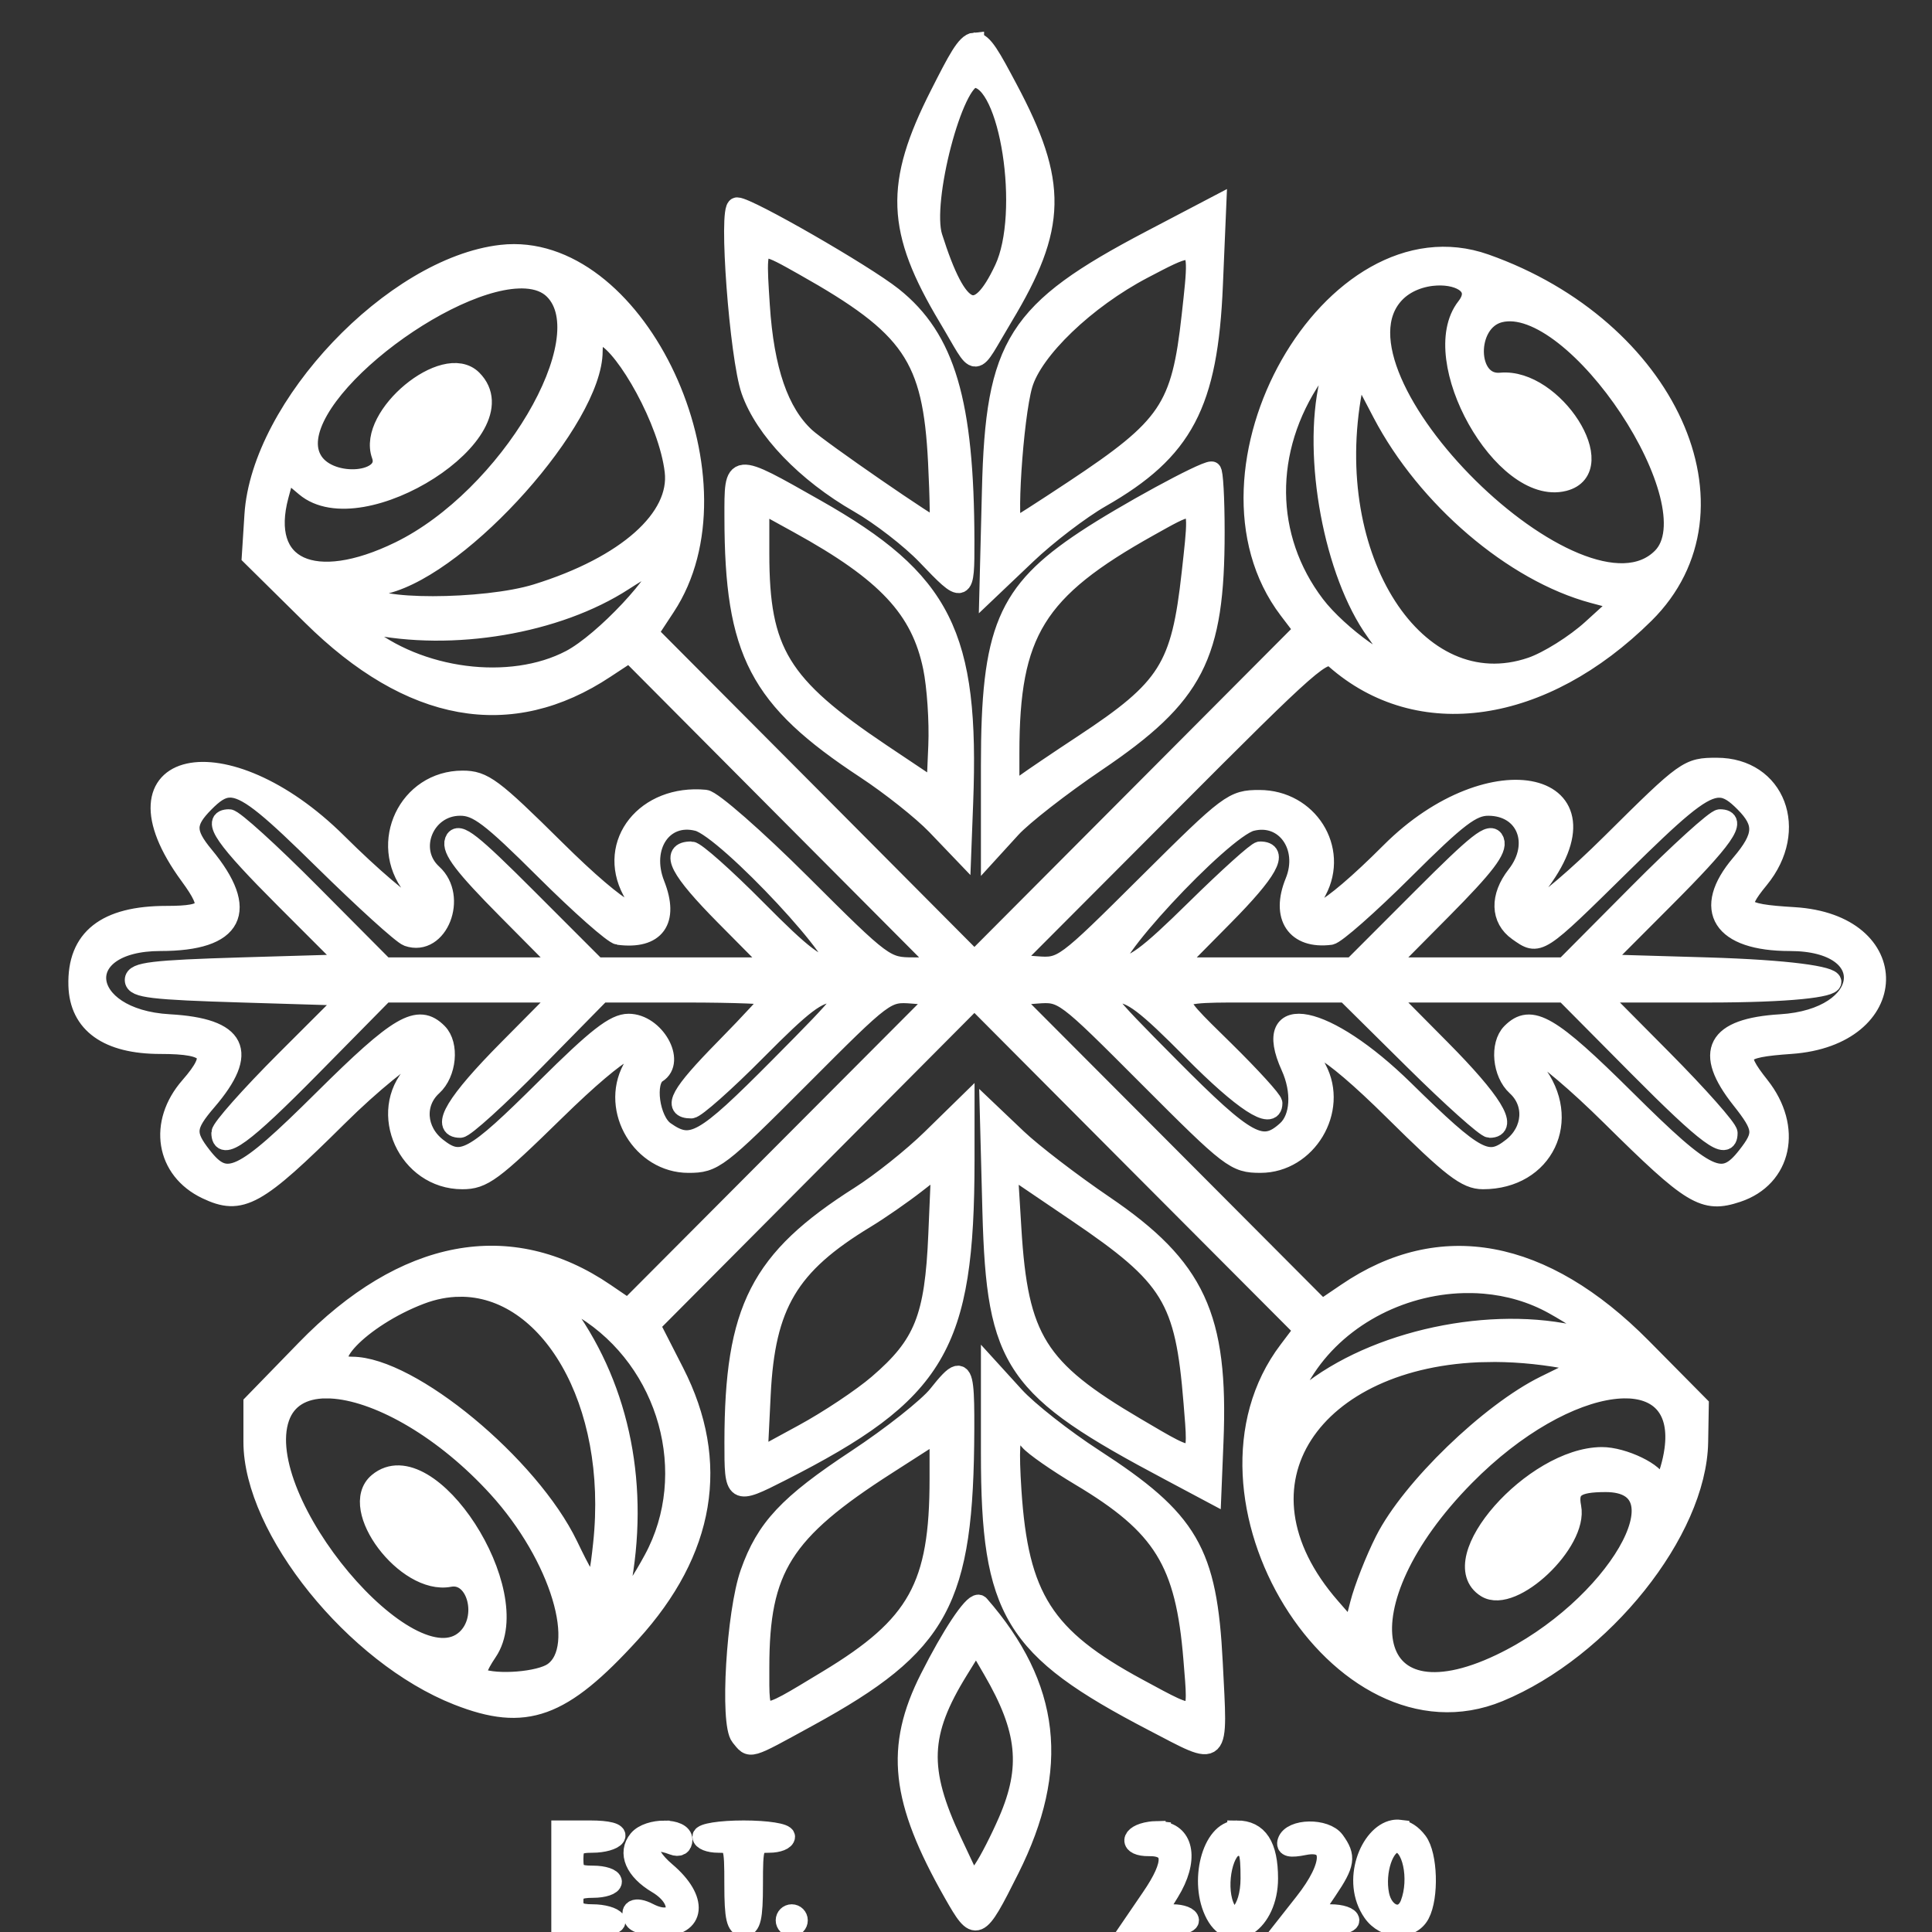 <svg xmlns="http://www.w3.org/2000/svg"
     viewBox="0 0 200 200">
  <rect x="0" y="0" width="200" height="200" fill="#333333" stroke="none"/>
  <path id="eew"
        fill="white" stroke="white" stroke-width="2" d="m 100.871,4.366 c -0.882,0.075 -1.786,1.849 -3.593,5.405 -4.742,9.334 -4.561,14.032 0.87,23.1 3.259,5.442 2.38,5.462 5.72,-0.091 5.597,-9.304 5.685,-13.837 0.48,-23.607 -1.734,-3.255 -2.595,-4.882 -3.477,-4.807 z m 0,3.725 c 3.619,0 5.783,13.986 3.062,19.764 -2.732,5.8 -4.759,4.886 -7.369,-3.324 -1.172,-3.686 2.172,-16.44 4.306,-16.44 z m 25.073,13.17 -6.835,3.584 c -13.903,7.3 -16.096,10.759 -16.46,25.925 l -0.26,10.331 3.892,-3.7 c 2.139,-2.037 5.598,-4.675 7.678,-5.862 8.585,-4.903 11.118,-9.708 11.635,-22.03 z M 76.305,21.432 c -0.945,0 0.212,15.526 1.414,18.981 1.409,4.05 5.703,8.533 11.206,11.687 2.191,1.255 5.336,3.687 6.979,5.405 3.916,4.095 3.982,4.079 3.968,-1.563 C 99.837,41.639 97.899,35.057 92.414,30.694 89.455,28.341 77.438,21.432 76.305,21.432 Z m 3.138,4.298 c 0.7,0.062 1.866,0.733 3.761,1.799 11.168,6.283 13.314,9.415 13.866,20.271 0.195,3.835 0.235,6.961 0.091,6.944 C 96.559,54.673 84.859,46.603 83.386,45.246 80.647,42.72 79.123,38.316 78.691,31.607 78.409,27.236 78.276,25.627 79.444,25.73 Z m 43.334,0.171 c 1.346,-0.081 1.1,1.767 0.546,6.787 -1.061,9.601 -2.357,11.511 -12.154,18.005 -3.103,2.057 -5.91,3.858 -6.24,4 -0.787,0.338 -0.025,-11.452 0.961,-14.866 1.04,-3.599 6.511,-8.852 12.465,-11.971 2.23,-1.169 3.615,-1.905 4.423,-1.954 z m -69.562,0.368 c -0.434,-5.62e-4 -0.869,0.023 -1.308,0.074 -11.165,1.273 -24.892,15.735 -25.604,26.968 l -0.273,4.274 6.226,6.149 c 10.247,10.143 20.591,12.002 30.417,5.471 L 65.164,67.565 81.351,83.836 97.55,100.107 h -2.971 c -2.923,0 -3.115,-0.139 -11.608,-8.612 -4.751,-4.74 -9.244,-8.672 -9.974,-8.741 -6.127,-0.582 -10.213,4.521 -7.576,9.471 2.305,4.327 -1.023,2.52 -7.925,-4.312 -6.495,-6.428 -7.436,-7.139 -9.61,-7.139 -5.637,0 -8.735,6.502 -5.227,10.981 4.364,5.573 -0.315,2.836 -7.731,-4.521 -11.672,-11.579 -24.243,-8.786 -15.319,3.401 2.534,3.461 2.138,4.143 -2.372,4.143 -6.293,0 -9.294,2.369 -9.157,7.23 0.112,3.973 3.087,6.097 8.52,6.097 5.316,0 5.998,0.977 3.037,4.366 -3.315,3.792 -2.525,8.638 1.738,10.669 3.586,1.709 5.18,0.827 13.618,-7.544 7.083,-7.027 13.823,-10.908 7.849,-4.521 -3.811,4.074 -0.646,11.035 5.018,11.035 2.135,0 3.14,-0.744 9.637,-7.101 6.911,-6.761 10.161,-8.546 7.925,-4.35 -2.269,4.258 1.027,9.757 5.849,9.757 2.616,0 3.108,-0.362 11.584,-8.858 8.789,-8.81 8.856,-8.873 11.62,-8.663 l 2.776,0.221 -16.122,16.168 -16.111,16.168 -2.372,-1.616 c -9.85,-6.723 -20.787,-4.66 -31.001,5.851 l -5.447,5.602 v 3.974 c 0,9.013 10.541,22.083 21.181,26.265 7.016,2.757 10.763,1.403 17.925,-6.463 7.748,-8.51 9.288,-17.685 4.527,-27.006 l -2.503,-4.9 16.771,-16.858 16.771,-16.858 17.044,17.118 17.055,17.106 -1.594,2.111 c -11.428,15.049 5.291,42.212 21.789,35.397 10.729,-4.432 20.498,-16.664 20.663,-25.875 l 0.066,-3.817 -5.928,-5.992 c -10.232,-10.33 -20.85,-12.294 -30.571,-5.668 l -2.556,1.732 -16.162,-16.22 -16.174,-16.22 2.789,-0.221 c 2.764,-0.209 2.833,-0.147 11.622,8.663 8.476,8.496 8.954,8.858 11.569,8.858 4.823,0 8.118,-5.499 5.849,-9.757 -2.305,-4.327 1.023,-2.508 7.925,4.324 6.039,5.977 7.535,7.127 9.261,7.127 6.329,0 9.31,-6.216 5.384,-11.23 -4.162,-5.315 0.654,-2.449 7.86,4.678 8.406,8.314 9.621,9.053 13.074,7.908 4.668,-1.548 5.766,-6.728 2.347,-11.049 -2.706,-3.42 -2.337,-3.923 3.204,-4.312 11.616,-0.816 11.892,-12.505 0.311,-13.198 -5.724,-0.343 -6.129,-0.801 -3.579,-3.908 4.173,-5.085 1.707,-11.556 -4.397,-11.556 -2.98,0 -3.168,0.126 -10.894,7.791 -7.416,7.357 -12.095,10.093 -7.731,4.521 8.592,-10.971 -4.652,-14.078 -15.163,-3.556 -6.588,6.595 -9.908,8.355 -7.601,4.026 2.313,-4.342 -0.908,-9.445 -5.966,-9.445 -2.723,0 -3.118,0.283 -11.584,8.703 -8.672,8.625 -8.784,8.714 -11.517,8.506 l -2.764,-0.209 16.253,-16.297 c 15.216,-15.267 16.317,-16.242 17.433,-15.255 8.663,7.655 21.505,5.784 32.076,-4.678 10.9,-10.788 2.337,-29.597 -16.5,-36.256 -15.838,-5.599 -31.261,21.508 -20.388,35.827 l 1.594,2.097 L 117.915,82.337 100.871,99.443 83.996,82.48 67.121,65.531 68.911,62.809 C 77.304,50.072 66.661,26.287 53.216,26.269 Z m 95.516,2.288 c 2.545,-0.115 4.656,1.165 3.037,3.232 -4.182,5.34 3.839,19.642 10.129,18.056 4.994,-1.259 -1.069,-10.781 -6.537,-10.266 -3.594,0.339 -3.701,-6.289 -0.116,-7.192 7.813,-1.97 22.258,19.828 16.784,25.326 -8.353,8.39 -35.73,-18.657 -27.64,-27.306 1.132,-1.211 2.818,-1.782 4.345,-1.851 z m -95.083,0.306 c 0.275,-0.011 0.543,-0.008 0.801,0.008 1.179,0.074 2.17,0.432 2.88,1.145 5.045,5.067 -4.682,21.527 -15.98,27.034 -8.877,4.327 -14.473,1.747 -12.465,-5.745 l 0.7,-2.592 2.01,1.694 c 5.823,4.922 22.575,-5.843 17.315,-11.127 -2.866,-2.879 -10.918,3.801 -9.443,7.83 1.048,2.863 -5.21,3.44 -7.03,0.65 -3.683,-5.645 12.681,-18.566 21.21,-18.897 z m 8.44,5.872 c 0.146,-0.011 0.312,0.029 0.493,0.115 2.175,1.035 6.603,8.656 7.225,13.926 0.574,4.872 -4.951,9.791 -14.255,12.677 -5.41,1.678 -17.406,1.687 -17.406,0.014 0,-0.301 0.811,-0.757 1.79,-1.004 7.997,-2.016 21.452,-17.137 21.452,-24.114 0,-1.088 0.263,-1.581 0.7,-1.614 z m 75.594,2.171 c 0.044,-0.011 0.083,-0.011 0.116,0.002 0.267,0.106 0.184,1.003 -0.207,2.698 -1.777,7.693 0.469,19.754 4.798,25.756 1.083,1.502 1.972,2.889 1.972,3.075 0,1.47 -5.793,-2.64 -8.211,-5.825 -5.28,-6.953 -5.363,-16.06 -0.22,-23.67 0.862,-1.276 1.442,-1.957 1.752,-2.036 z m 2.813,0.928 2.582,4.936 c 4.595,8.771 13.609,16.471 21.869,18.683 l 2.982,0.795 -3.151,2.867 c -1.73,1.575 -4.539,3.334 -6.251,3.92 -11.901,4.073 -21.769,-11.204 -18.509,-28.662 z m -93.44,3.069 c 0.055,0.006 0.1,0.024 0.131,0.056 0.184,0.185 -0.609,1.415 -1.765,2.737 -2.3,2.631 -4.526,3.382 -3.32,1.119 0.739,-1.387 4.122,-4.004 4.954,-3.912 z M 156.852,42.107 c 0.297,0 1.378,0.872 2.4,1.942 2.563,2.687 1.932,4.044 -0.804,1.731 -1.977,-1.671 -2.85,-3.674 -1.596,-3.674 z m -31.428,6.658 c -0.884,0 -9.049,4.451 -13.1,7.139 -8.132,5.397 -9.779,9.337 -9.779,23.321 v 8.872 l 2.152,-2.358 c 1.187,-1.297 5.144,-4.381 8.795,-6.852 10.19,-6.897 12.283,-10.956 12.283,-23.816 0,-3.466 -0.158,-6.306 -0.351,-6.306 z m -48.445,0.338 c -1.036,0.109 -0.989,1.553 -0.986,4.457 0.015,13.971 2.523,18.776 13.607,26.068 2.556,1.681 5.843,4.284 7.303,5.797 l 2.645,2.763 0.195,-5.107 C 100.406,65.724 97.582,60.11 84.451,52.673 80.129,50.225 78.015,48.993 76.979,49.103 Z m 1.661,2.906 4.021,2.215 c 9.108,5.015 12.641,8.804 13.891,14.852 0.403,1.951 0.654,5.598 0.546,8.117 l -0.195,4.584 -5.644,-3.777 C 80.748,70.953 78.64,67.495 78.64,57.311 Z m 44.295,0.624 c 1.196,-0.073 0.937,1.739 0.388,6.709 -1.081,9.781 -2.435,11.932 -11.155,17.679 -2.556,1.684 -5.326,3.554 -6.148,4.157 l -1.492,1.095 v -4.326 c 0,-12.504 2.699,-16.871 14.437,-23.424 2.013,-1.124 3.252,-1.847 3.97,-1.891 z m -54.329,5.296 c 0.055,-0.003 0.086,0.011 0.086,0.046 0,1.885 -6.188,8.497 -9.637,10.305 -6.209,3.255 -15.755,2.023 -21.571,-2.787 l -1.659,-1.382 2.322,0.495 c 8.679,1.849 19.509,0.018 26.421,-4.469 1.982,-1.287 3.652,-2.189 4.039,-2.209 z M 23.714,81.568 c 0.125,-0.006 0.252,-0.001 0.384,0.014 1.753,0.202 4.157,2.33 9.339,7.427 4.233,4.164 8.183,7.75 8.78,7.96 3.156,1.107 5.214,-4.122 2.569,-6.526 -2.699,-2.454 -0.845,-6.998 2.853,-6.998 1.781,0 3.139,1.029 8.755,6.62 3.657,3.641 7.092,6.677 7.64,6.747 3.825,0.488 5.266,-1.504 3.788,-5.25 -1.552,-3.932 0.824,-7.446 4.41,-6.526 2.975,0.763 16.288,15.073 14.022,15.073 -1.628,0 -3.083,-1.092 -7.938,-5.992 -3.271,-3.301 -6.317,-6.008 -6.759,-6.008 -2.26,0 -1.256,1.929 3.502,6.737 l 5.214,5.262 h -9.273 -9.261 l -7.121,-7.125 c -5.838,-5.845 -7.204,-6.915 -7.576,-5.942 -0.344,0.899 0.972,2.623 5.435,7.127 l 5.889,5.94 h -9.286 -9.288 l -7.614,-7.66 c -4.187,-4.217 -7.994,-7.673 -8.457,-7.673 -1.913,0 -0.493,2.045 5.811,8.351 l 6.653,6.656 -11.127,0.326 c -9.307,0.279 -11.142,0.506 -11.142,1.342 0,0.836 1.835,1.051 11.142,1.33 l 11.127,0.338 -6.653,6.644 c -3.659,3.66 -6.653,7.039 -6.653,7.504 0,2.021 2.267,0.377 9.352,-6.813 l 7.561,-7.673 h 9.288 9.286 l -5.798,5.849 c -5.38,5.429 -7.027,8.157 -4.929,8.157 0.476,0 3.953,-3.159 7.731,-7.009 l 6.875,-6.996 h 8.859 c 4.874,0 8.871,0.157 8.871,0.352 0,0.195 -2.246,2.638 -4.98,5.419 -4.611,4.692 -5.46,6.228 -3.439,6.228 0.442,0 3.488,-2.693 6.759,-5.994 4.856,-4.9 6.309,-6.006 7.938,-6.006 1.891,0 1.601,0.403 -5.616,7.673 -7.854,7.911 -9.039,8.575 -11.804,6.63 -1.559,-1.096 -2.116,-5.159 -0.817,-5.966 2.002,-1.243 -0.234,-5.173 -2.944,-5.173 -1.447,0 -3.294,1.441 -8.575,6.683 -7.572,7.517 -8.711,8.145 -11.271,6.123 -2.143,-1.693 -2.346,-4.573 -0.44,-6.306 1.475,-1.341 1.759,-4.303 0.531,-5.536 -2.035,-2.044 -4.021,-0.881 -11.842,6.878 -8.489,8.422 -10.015,9.13 -12.543,5.902 -1.81,-2.311 -1.736,-3.105 0.508,-5.719 4.375,-5.099 3.16,-7.572 -3.917,-7.974 -9.442,-0.536 -10.295,-8.546 -0.91,-8.546 7.666,0 9.269,-3.142 4.514,-8.884 -1.976,-2.387 -1.966,-3.444 0.066,-5.485 0.912,-0.916 1.648,-1.47 2.522,-1.513 z m 154.319,0.008 c 0.886,0.029 1.628,0.587 2.542,1.505 2.108,2.117 2.022,3.509 -0.389,6.344 -4.039,4.746 -1.953,8.025 5.111,8.025 9.367,1.4e-5 8.461,7.968 -0.972,8.546 -6.713,0.412 -8.008,2.869 -4.112,7.793 2.361,2.985 2.419,3.589 0.609,5.9 -2.528,3.227 -4.041,2.522 -12.53,-5.9 -7.822,-7.76 -9.807,-8.924 -11.842,-6.88 -1.228,1.234 -0.957,4.195 0.519,5.536 1.906,1.733 1.716,4.612 -0.428,6.306 -2.547,2.013 -3.69,1.406 -11.18,-5.94 -8.094,-7.939 -14.906,-9.336 -11.764,-2.409 1.163,2.563 0.997,5.332 -0.402,6.604 -2.54,2.309 -4.091,1.478 -12.063,-6.552 -7.218,-7.27 -7.508,-7.673 -5.616,-7.673 1.629,0 3.082,1.106 7.938,6.006 5.213,5.26 8.3,7.269 8.3,5.419 0,-0.314 -2.241,-2.775 -4.98,-5.471 -6.333,-6.235 -6.517,-5.954 3.773,-5.954 h 8.769 l 7.068,6.996 c 3.89,3.851 7.415,7.009 7.834,7.009 1.996,0 0.256,-2.82 -5.032,-8.157 l -5.798,-5.849 h 9.301 9.286 l 7.614,7.673 c 7.164,7.216 9.286,8.778 9.286,6.839 0,-0.452 -3.047,-3.894 -6.783,-7.66 l -6.797,-6.852 h 11.493 c 17.162,0 17.087,-2.157 -0.091,-2.672 l -11.116,-0.326 6.641,-6.658 c 6.304,-6.307 7.737,-8.349 5.824,-8.349 -0.462,0 -4.27,3.456 -8.457,7.673 l -7.614,7.66 h -9.286 -9.301 l 5.889,-5.94 c 4.463,-4.503 5.778,-6.227 5.435,-7.127 -0.372,-0.973 -1.724,0.095 -7.561,5.94 l -7.121,7.127 h -9.275 -9.261 l 5.202,-5.262 c 4.595,-4.643 5.763,-6.737 3.735,-6.737 -0.319,0 -3.323,2.707 -6.679,6.008 -5.04,4.957 -6.467,5.992 -8.173,5.992 -2.331,0 10.901,-14.289 13.957,-15.073 3.48,-0.892 5.986,2.606 4.488,6.266 -1.47,3.593 0.12,5.967 3.697,5.511 0.548,-0.07 3.995,-3.108 7.652,-6.749 5.526,-5.501 6.991,-6.618 8.689,-6.618 3.891,0 5.465,3.884 2.906,7.153 -1.742,2.225 -1.675,4.522 0.156,5.811 2.203,1.55 2.062,1.633 10.804,-6.97 5.458,-5.371 7.938,-7.604 9.716,-7.842 0.133,-0.018 0.263,-0.024 0.389,-0.02 z M 99.885,114.49 l -3.488,3.413 c -1.917,1.876 -5.23,4.52 -7.369,5.876 -10.396,6.593 -13.021,11.734 -13.036,25.509 -0.006,5.497 0.018,5.513 4.825,3.073 16.197,-8.223 19.05,-13.038 19.067,-32.23 z m 2.543,0.626 0.271,10.331 c 0.43,15.678 2.221,18.272 18.432,26.863 l 4.306,2.294 0.22,-5.407 c 0.521,-12.876 -1.858,-17.999 -11.362,-24.454 -3.363,-2.284 -7.405,-5.387 -8.99,-6.892 z m -5.02,5.407 -0.311,7.296 c -0.366,8.61 -1.487,11.403 -6.2,15.45 -1.68,1.442 -5.16,3.757 -7.743,5.159 l -4.696,2.555 0.324,-6.606 c 0.454,-9.326 2.886,-13.42 10.818,-18.225 1.46,-0.885 3.808,-2.517 5.227,-3.622 z m 6.926,0.155 7.147,4.847 c 9.775,6.625 11.167,8.896 12.035,19.647 0.532,6.591 0.753,6.503 -5.966,2.553 -10.175,-5.983 -12.122,-9.103 -12.814,-20.492 z m 47.934,12.178 c 0.47,0.006 0.94,0.03 1.406,0.07 2.487,0.213 4.924,0.906 7.134,2.135 4.189,2.331 6.073,4.231 3.462,3.479 -8.732,-2.516 -20.969,-0.224 -28.328,5.316 -2.936,2.21 -3.182,2.013 -1.414,-1.147 3.285,-5.871 9.764,-9.448 16.331,-9.822 0.469,-0.027 0.938,-0.036 1.408,-0.03 z m -104.693,0.382 c 9.245,-0.098 16.402,11.777 14.824,26.577 -0.599,5.622 -0.929,5.633 -3.553,0.183 -4.002,-8.313 -16.376,-18.551 -22.413,-18.551 -3.94,0 0.886,-5.049 7.081,-7.413 1.387,-0.529 2.74,-0.781 4.061,-0.795 z m 10.26,0.976 c 0.269,-0.089 1.119,0.346 2.62,1.278 8.753,5.433 11.978,17.079 7.185,25.925 -2.416,4.459 -3.934,5.81 -3.397,3.024 2.009,-10.422 0.04,-20.473 -5.553,-28.362 -0.82,-1.157 -1.124,-1.774 -0.855,-1.863 z m 95.982,5.785 c 2.546,-0.052 5.256,0.156 8.107,0.664 l 2.633,0.469 -4.618,2.268 c -5.726,2.813 -13.882,10.699 -16.589,16.051 -1.02,2.017 -2.183,4.987 -2.594,6.592 l -0.751,2.918 -2.232,-2.555 c -11.236,-12.854 -1.777,-26.038 16.045,-26.408 z m -51.272,1.785 v 8.689 c 0,16.369 2.312,20.194 16.835,27.75 7.09,3.688 6.71,4.064 6.2,-6.097 -0.578,-11.513 -2.476,-14.761 -12.348,-21.158 -3.129,-2.027 -6.808,-4.923 -8.184,-6.435 z m -3.451,0.598 c -0.418,0.083 -1.052,0.797 -2.023,2.02 -1,1.258 -4.779,4.251 -8.404,6.644 -7.088,4.679 -9.401,7.151 -11.038,11.79 -1.438,4.077 -2.119,15.582 -0.999,16.937 1.105,1.337 0.665,1.467 7.081,-2.046 13.646,-7.471 16.086,-11.988 16.149,-29.781 0.015,-4.074 -0.07,-5.703 -0.766,-5.564 z m -65.396,1.378 c 0.33,-0.004 0.672,0.01 1.024,0.044 4.7,0.445 11.293,4.17 16.784,10.2 6.46,7.095 9.315,16.575 5.746,19.086 -1.381,0.972 -5.846,1.331 -7.601,0.612 -0.53,-0.217 -0.259,-1.095 0.831,-2.71 4.142,-6.13 -6.082,-21.927 -11.349,-17.536 -3.159,2.633 2.901,10.685 7.392,9.822 2.824,-0.542 4.091,4.237 1.699,6.411 -5.751,5.228 -22.227,-14.384 -19.262,-22.929 0.699,-2.014 2.426,-2.973 4.736,-3.002 z m 134.766,0 c 3.366,0.088 5.406,2.144 4.836,6.324 -0.371,2.716 -1.725,5.475 -1.725,3.517 0,-1.097 -3.548,-2.818 -5.773,-2.801 -7.087,0.056 -16.506,10.759 -11.959,13.588 2.756,1.715 9.567,-4.736 8.846,-8.375 -0.388,-1.96 0.441,-2.554 3.528,-2.554 8.605,0 1.014,13.075 -10.895,18.76 -14.29,6.822 -16.736,-6.142 -3.657,-19.398 5.291,-5.363 11.03,-8.438 15.279,-8.976 0.531,-0.067 1.038,-0.096 1.519,-0.084 z m -63.316,4.373 c 0.086,-0.027 0.183,-0.019 0.291,0.022 0.288,0.109 0.659,0.449 1.115,1.002 0.471,0.57 2.838,2.221 5.253,3.662 8.571,5.114 10.884,8.869 11.699,18.955 0.533,6.602 0.781,6.477 -5.693,2.984 -9.713,-5.24 -12.354,-9.372 -13.074,-20.468 -0.265,-4.087 -0.191,-5.969 0.409,-6.157 z m -7.92,0.034 v 4.938 c 0,11.098 -2.257,15.171 -11.544,20.78 -7.371,4.452 -7.043,4.524 -7.043,-1.302 0,-10.222 2.407,-14.046 13.165,-20.937 z m -56.097,7.57 c 0.069,-0.004 0.146,0.004 0.233,0.026 1.039,0.258 3.256,2.25 4.357,4.195 0.26,0.458 0.129,0.835 -0.286,0.835 -0.971,0 -4.63,-3.666 -4.63,-4.638 0,-0.273 0.12,-0.405 0.326,-0.417 z m 118.695,1.05 c 0.083,7.4e-4 0.156,0.016 0.218,0.046 0.166,0.078 0.246,0.269 0.246,0.559 0,0.329 -1.056,1.52 -2.347,2.658 -3.591,3.167 -4.411,2.098 -1.012,-1.316 1.259,-1.265 2.316,-1.951 2.895,-1.946 z m -58.532,9.29 c -0.652,-0.07 -2.786,3.129 -5.065,7.64 -3.641,7.205 -3.044,12.603 2.438,22.251 2.39,4.206 2.543,4.144 5.862,-2.487 5.236,-10.461 4.27,-18.874 -3.126,-27.346 -0.03,-0.034 -0.066,-0.053 -0.109,-0.058 z m -0.24,3.874 1.699,2.918 c 3.589,6.176 3.983,10.108 1.583,15.647 -0.807,1.862 -1.951,4.101 -2.556,4.99 l -1.103,1.614 -2.114,-4.495 c -3.497,-7.438 -3.352,-11.228 0.688,-17.756 z m 43.844,19.43 c -0.211,-0.026 -0.42,-0.019 -0.626,0.02 -2.47,0.463 -4.467,5.312 -2.192,8.574 1.28,1.836 3.984,1.944 4.916,0.195 0.958,-1.797 0.825,-6.144 -0.233,-7.544 -0.59,-0.781 -1.233,-1.166 -1.865,-1.244 z m -86.828,0.072 v 5.004 5.002 h 3.022 c 1.849,0 2.871,-0.257 2.62,-0.664 -0.226,-0.367 -1.286,-0.664 -2.36,-0.664 -1.51,0 -1.959,-0.311 -1.959,-1.342 0,-1.037 0.449,-1.328 1.998,-1.328 1.095,0 1.985,-0.299 1.985,-0.666 0,-0.367 -0.89,-0.664 -1.985,-0.664 -1.682,0 -1.998,-0.26 -1.998,-1.668 0,-1.4 0.32,-1.668 1.959,-1.668 1.074,0 2.134,-0.297 2.36,-0.664 0.251,-0.407 -0.771,-0.678 -2.62,-0.678 z m 18.911,0 c -2.434,0 -4.306,0.302 -4.306,0.678 0,0.367 0.748,0.664 1.661,0.664 1.6,0 1.647,0.147 1.647,4.326 0,3.408 0.216,4.338 0.999,4.338 0.783,0 0.999,-0.93 0.999,-4.338 0,-4.178 0.061,-4.326 1.661,-4.326 0.913,0 1.659,-0.297 1.659,-0.664 0,-0.376 -1.885,-0.678 -4.319,-0.678 z m 51.067,0 c -2.62,0 -4.012,5.402 -2.245,8.717 1.78,3.341 5.5,0.826 5.5,-3.713 0,-3.382 -1.046,-5.004 -3.255,-5.004 z m -59.276,0.014 c -1.021,-0.002 -2.176,0.317 -2.711,0.964 -1.139,1.378 -0.358,3.212 1.958,4.586 3.027,1.796 2.204,4.568 -0.882,2.97 -1.368,-0.708 -2.128,-0.308 -1.465,0.769 0.241,0.391 1.462,0.704 2.711,0.704 3.681,0 3.965,-2.825 0.569,-5.707 -2.578,-2.188 -2.142,-3.83 0.728,-2.723 0.607,0.234 0.999,0.012 0.999,-0.584 0,-0.649 -0.885,-0.976 -1.907,-0.978 z m 50.892,0.052 c -0.193,0.004 -0.396,0.022 -0.606,0.054 -2.155,0.318 -2.251,1.608 -0.116,1.576 2.596,-0.039 2.665,1.701 0.207,5.288 l -2.063,3.024 h 3.024 c 1.661,0 3.007,-0.297 3.007,-0.664 0,-0.367 -0.769,-0.666 -1.712,-0.666 h -1.712 l 1.388,-2.252 c 2.026,-3.293 1.537,-6.03 -0.868,-6.332 v -0.002 c -0.172,-0.021 -0.356,-0.03 -0.549,-0.026 z m 15.854,0.04 c -1.059,0.019 -2.047,0.384 -2.271,1.068 -0.194,0.594 0.297,0.712 1.765,0.417 3.085,-0.62 3.074,1.984 -0.027,5.914 l -1.97,2.503 h 3.346 c 1.843,0 3.359,-0.299 3.359,-0.666 0,-0.367 -0.886,-0.664 -1.97,-0.664 h -1.972 l 1.634,-2.423 c 1.871,-2.77 1.985,-3.514 0.779,-5.171 -0.488,-0.67 -1.612,-0.997 -2.671,-0.978 z m 9.091,1.238 c 1.539,0 2.337,3.695 1.35,6.278 -0.705,1.845 -2.717,1.237 -3.153,-0.95 -0.481,-2.415 0.505,-5.328 1.803,-5.328 z m -16.511,0.324 c 1.15,0 1.323,0.455 1.323,3.336 0,3.368 -1.776,5.203 -2.698,2.789 -0.866,-2.268 8e-5,-6.125 1.375,-6.125 z m -46.136,7.009 c -0.365,1e-5 -0.662,0.297 -0.662,0.664 0,0.367 0.297,0.666 0.662,0.666 0.365,0 0.66,-0.299 0.66,-0.666 -4e-6,-0.367 -0.295,-0.664 -0.66,-0.664 z" />
</svg>